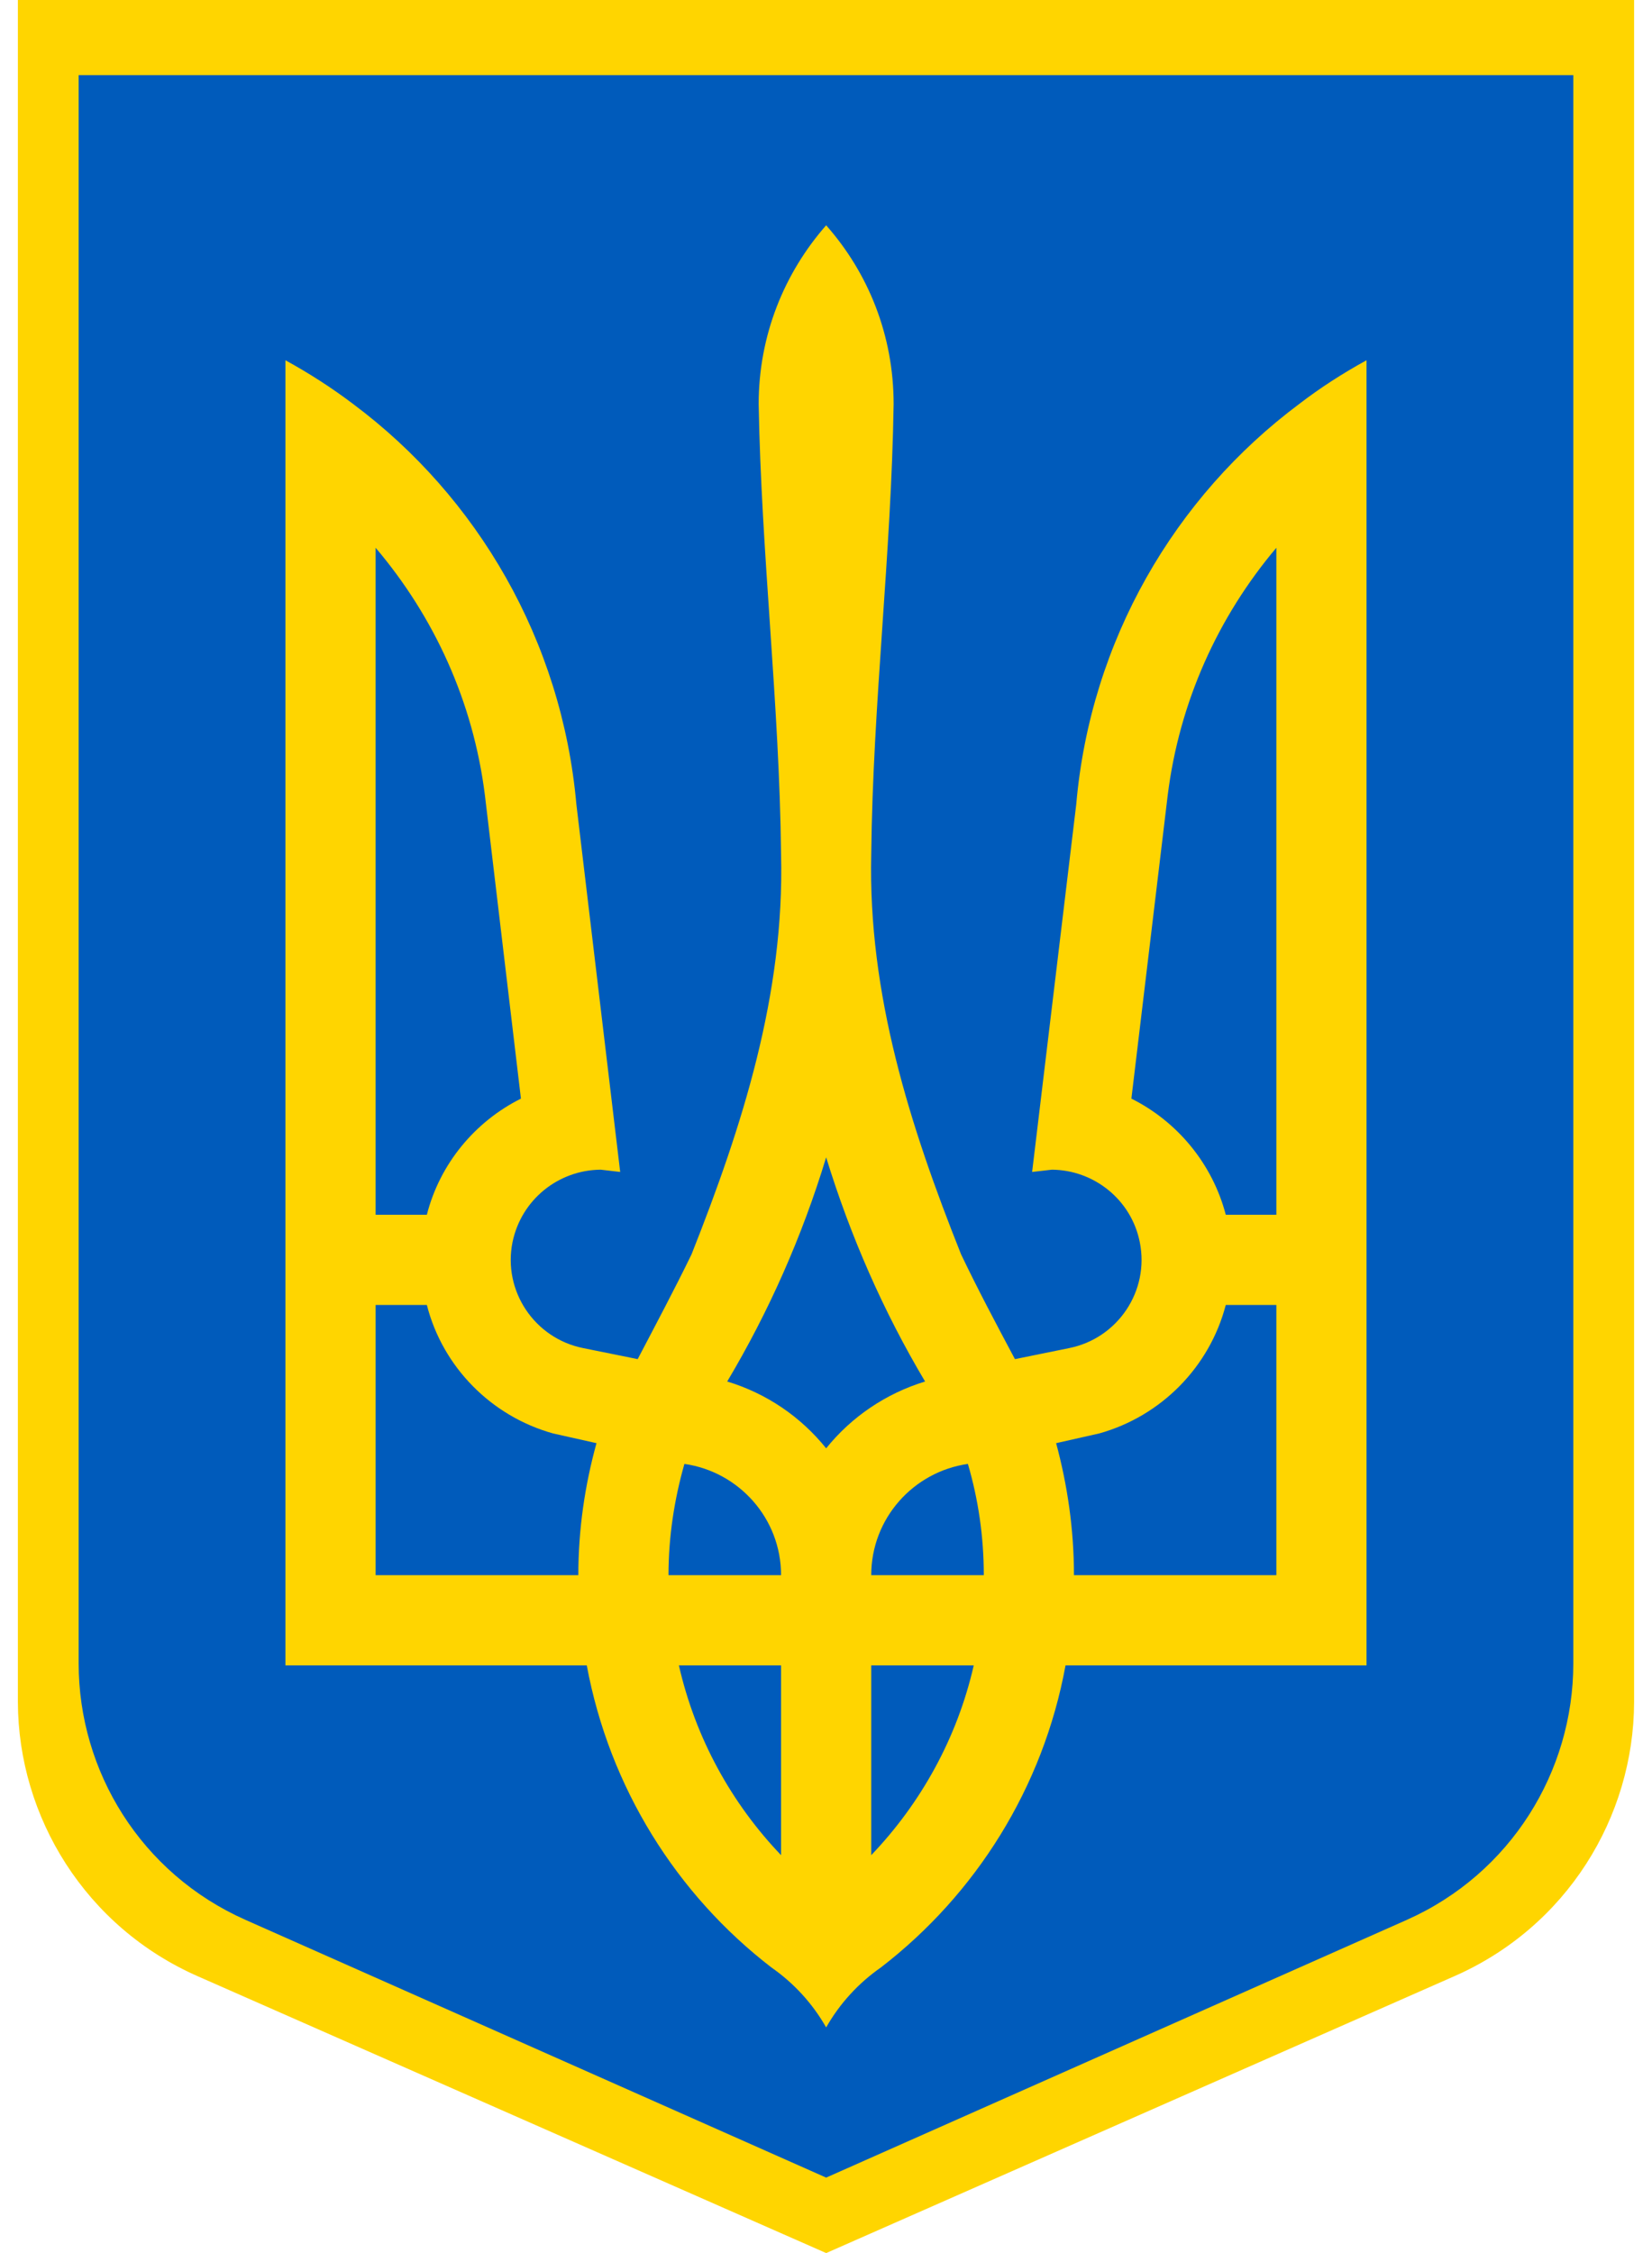 <?xml version="1.0" encoding="UTF-8"?>
<!DOCTYPE svg PUBLIC "-//W3C//DTD SVG 1.1//EN" "http://www.w3.org/Graphics/SVG/1.1/DTD/svg11.dtd">
<!-- Creator: CorelDRAW X7 -->
<svg xmlns="http://www.w3.org/2000/svg" xml:space="preserve" width="22px" height="30px" version="1.1" style="shape-rendering:geometricPrecision; text-rendering:geometricPrecision; image-rendering:optimizeQuality; fill-rule:evenodd; clip-rule:evenodd"
viewBox="0 0 220000 300001"
 xmlns:xlink="http://www.w3.org/1999/xlink">
 <defs>
  <style type="text/css">
   <![CDATA[
    .fil1 {fill:#005BBB}
    .fil0 {fill:#FFD500}
   ]]>
  </style>
 </defs>
 <g id="Layer_x0020_1">
  <g id="_627064368">
   <path class="fil0" d="M2381 0l0 226647c48,15310 9017,29963 24047,36537l83595 36819 83546 -36819c15075,-6574 23999,-21227 24047,-36537l0 -226647 -215235 0z"/>
   <path class="fil1" d="M10474 10001l0 211501c0,14335 8289,27953 22221,34136l77325 34316 77324 -34316c13888,-6183 22176,-19801 22176,-34136l0 -211501 -199046 0z"/>
   <path class="fil0" d="M116024 221749l13652 0c-2206,9678 -7042,18357 -13652,25271l0 -25271zm-25615 0l13607 0 0 25271c-6611,-6914 -11404,-15593 -13607,-25271zm38487 -26825c1383,4709 2118,9675 2118,14817l-14990 0c0,-7560 5615,-13779 12872,-14817zm-37752 0c7256,1038 12872,7257 12872,14817l-14990 0c0,-5142 777,-10108 2118,-14817zm72094 -21166l6738 0 0 35983 -26955 0c0,-6091 -861,-11965 -2375,-17580l5746 -1296c8206,-2290 14686,-8813 16846,-17107l0 0zm-113217 0l6823 0c2117,8294 8598,14817 16804,17107l5788 1296c-1553,5615 -2418,11489 -2418,17580l-26997 0 0 -35983zm59999 -19656c3240,10542 7645,20563 13175,29849 -5227,1599 -9805,4709 -13175,8898 -3371,-4189 -7906,-7299 -13176,-8898 5531,-9286 9978,-19307 13176,-29849zm59956 -81166l0 88814 -6738 0c-1771,-6783 -6437,-12399 -12569,-15466l4836 -40389c1556,-12484 6738,-23800 14471,-32959zm-119955 0c7775,9159 13000,20475 14556,32959l4796 40389c-6134,3067 -10800,8683 -12529,15466l-6823 0 0 -88814zm59999 -42937c-5573,6350 -8986,14644 -8986,23803 346,19957 2767,39913 2982,59957 473,18615 -5142,36153 -11923,53261 -2290,4708 -4751,9329 -7171,13952l-7257 -1468c-6478,-1296 -10713,-7603 -9417,-14083 1168,-5703 6134,-9632 11750,-9675l2593 301 -5833 -48941c-1942,-21816 -13173,-40950 -29719,-53304 -2852,-2160 -5874,-4104 -9029,-5833l0 173780 40131 0c3025,16285 11965,30498 24580,40216 2979,2075 5485,4796 7299,7991 1814,-3195 4320,-5916 7299,-7991 12615,-9718 21600,-23931 24580,-40216l40085 0 0 -173780c-3152,1729 -6177,3673 -8983,5833 -16546,12354 -27777,31488 -29676,53304l-5874 48941 2634 -301c5573,43 10584,3972 11707,9675 1295,6480 -2937,12787 -9417,14083l-7214 1468c-2464,-4623 -4924,-9244 -7172,-13952 -6823,-17108 -12396,-34646 -11965,-53261 215,-20044 2678,-40000 2982,-59957 0,-9159 -3371,-17453 -8986,-23803z"/>
  </g>
 </g>
</svg>
